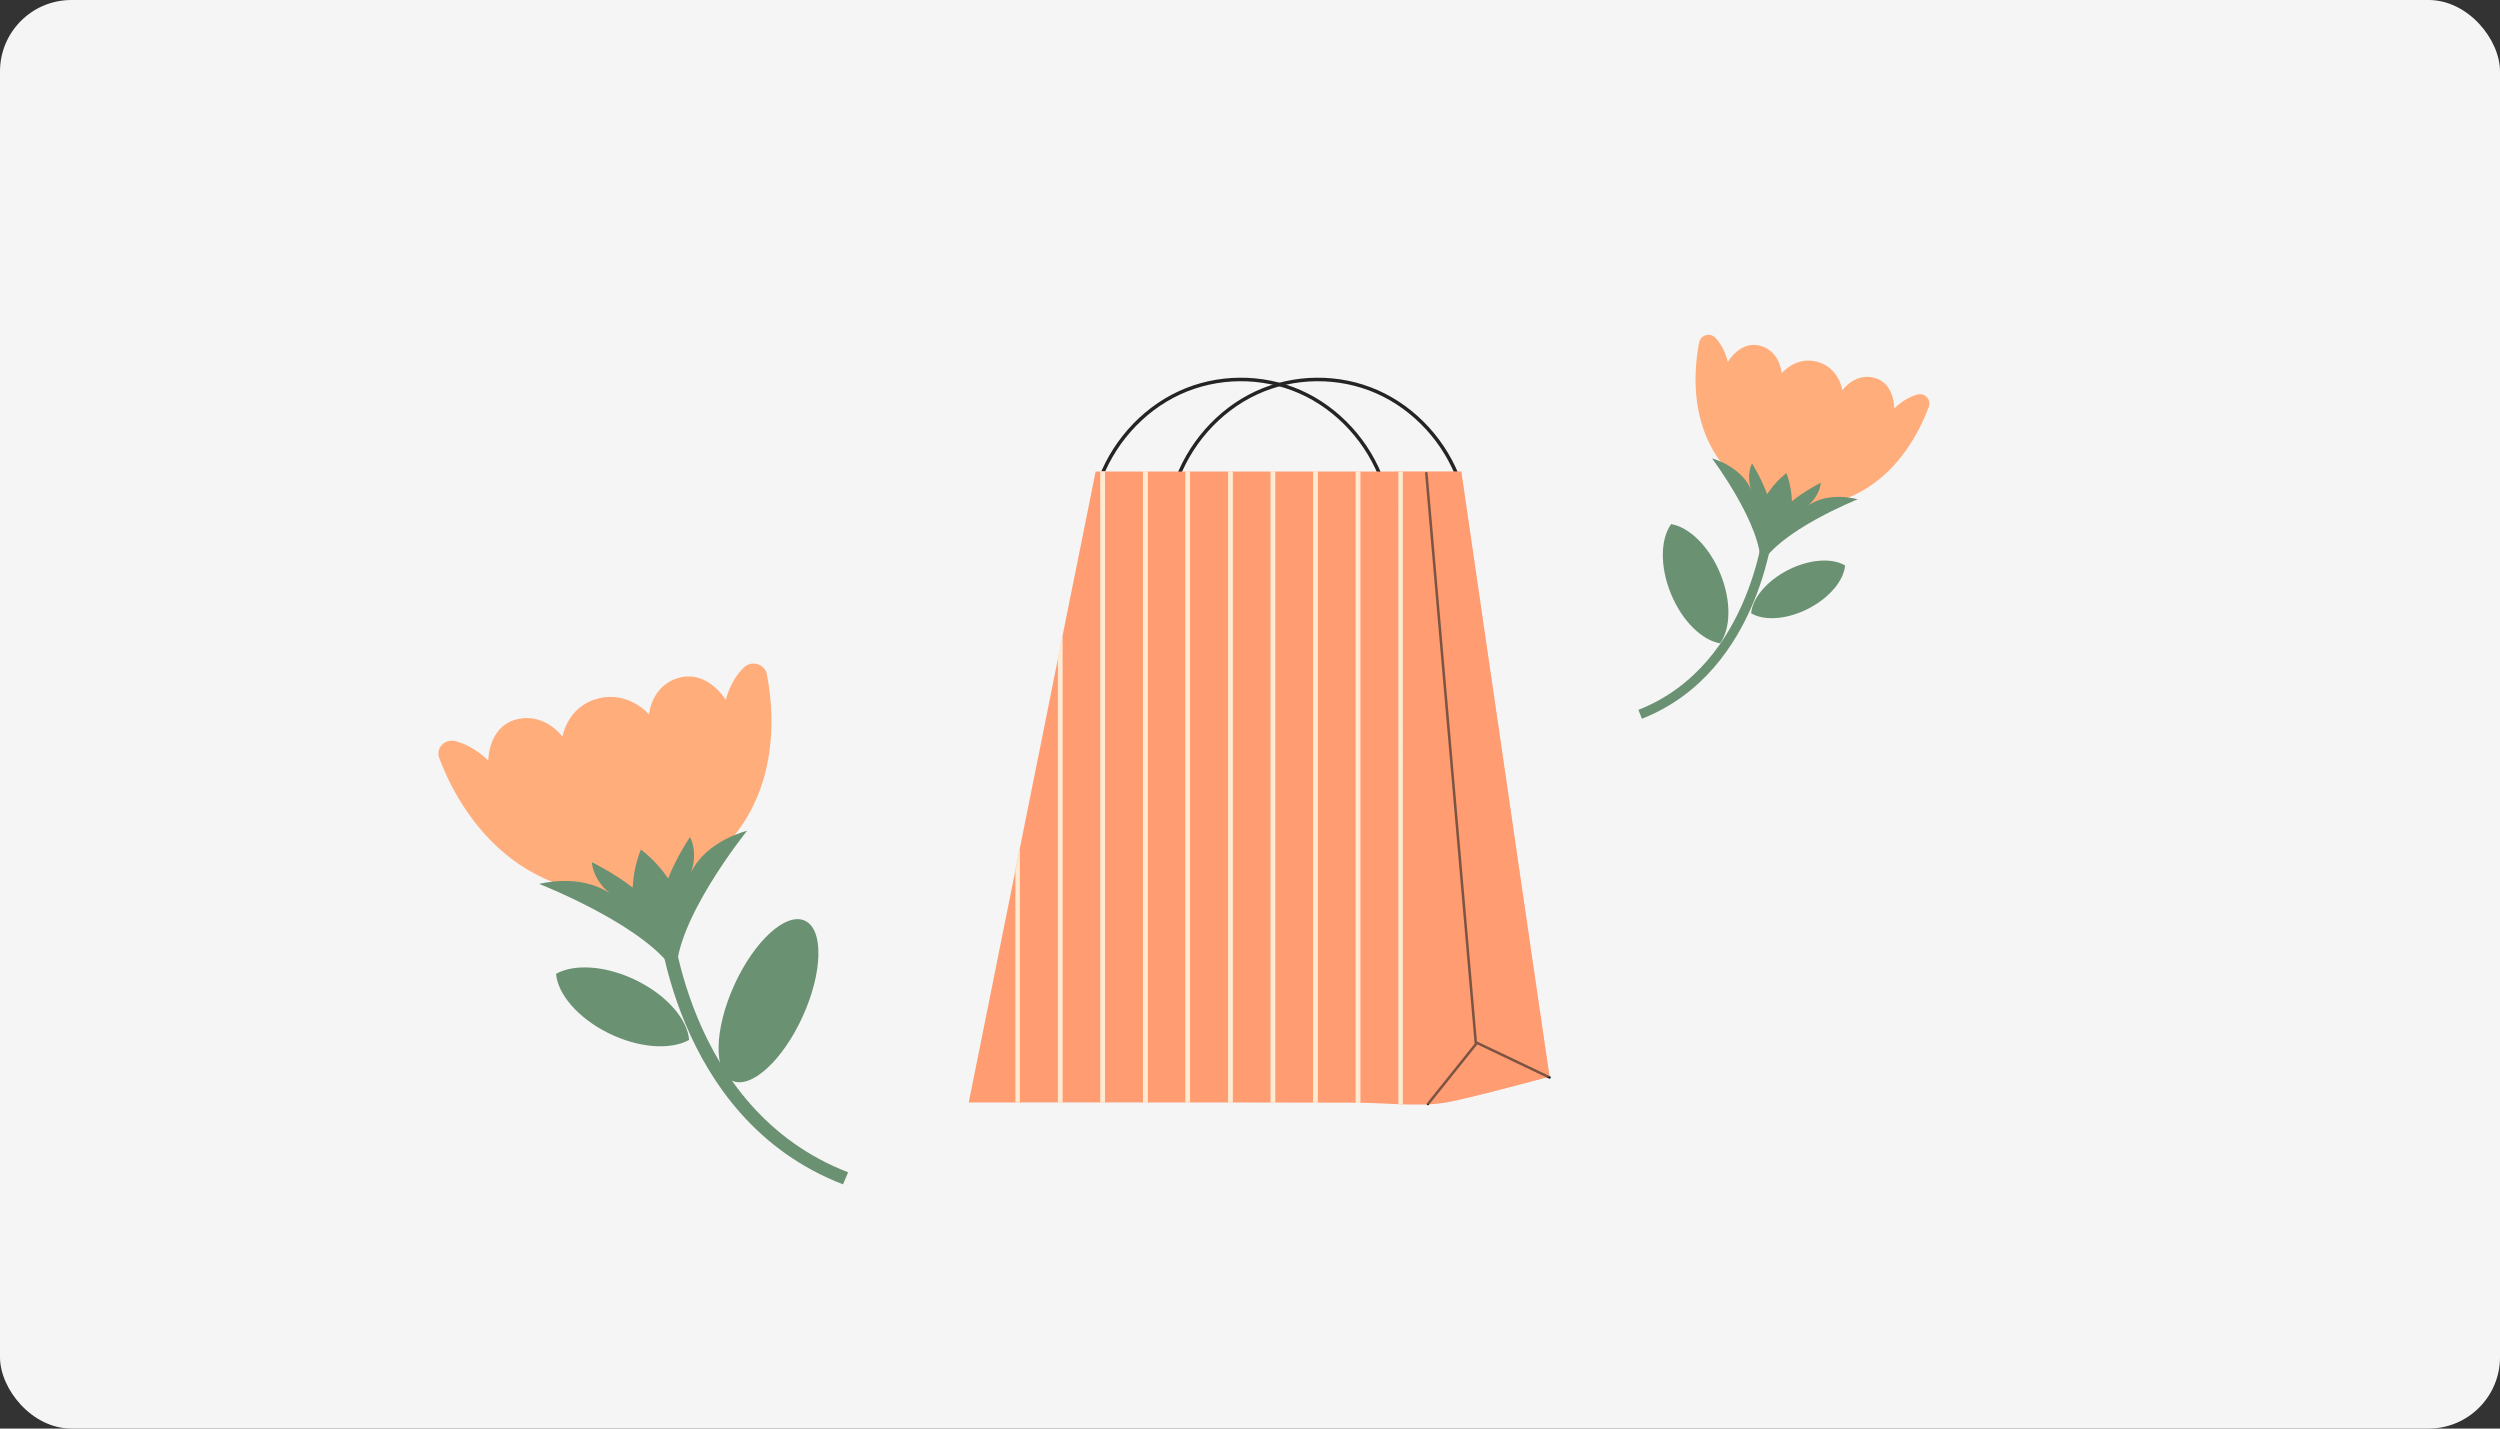 <svg width="560" height="320" viewBox="0 0 560 320" fill="none" xmlns="http://www.w3.org/2000/svg">
<rect x="0" y="0" width="560" height="320" fill="#333333" stroke="none"/>
<rect width="560" height="320" rx="16" fill="#F5F5F5"/>
<path d="M429.556 88.359C426.498 89.134 424.311 91.534 424.311 91.534C424.311 91.534 424.427 85.906 419.957 84.653C415.487 83.4 412.683 87.424 412.683 87.424C412.683 87.424 411.993 82.412 407.14 81.053C402.288 79.694 399.092 83.612 399.092 83.612C399.092 83.612 398.794 78.707 394.324 77.454C389.853 76.201 387.029 81.064 387.029 81.064C387.029 81.064 386.413 77.878 384.204 75.627C383.015 74.417 380.934 75.054 380.605 76.721C379.129 84.228 377.387 104.234 398.136 113.089C420.456 116.328 429.386 98.34 432.041 91.162C432.646 89.569 431.213 87.945 429.556 88.359Z" fill="#FFAD7A"/>
<path d="M404.963 113.27C407.745 110.934 407.862 108.131 407.862 108.131C407.862 108.131 404.283 109.925 401.395 112.272C401.278 108.694 400.163 105.975 400.163 105.975C400.163 105.975 397.785 107.717 395.831 110.711C394.578 107.196 392.465 103.809 392.465 103.809C392.465 103.809 391.106 106.262 392.263 109.702C389.895 104.34 383.492 102.684 383.492 102.684C383.492 102.684 394.928 117.9 394.355 126.681C398.432 118.887 416.112 111.847 416.112 111.847C416.112 111.847 409.784 109.925 404.963 113.27Z" fill="#6A9171"/>
<path d="M367.788 161L367.002 159.004C392.911 148.831 395.385 116.37 395.407 116.041L397.551 116.179C397.53 116.519 394.971 150.318 367.788 161Z" fill="#6A9171"/>
<path d="M413.3 126.671C410.433 124.94 405.41 125.206 400.568 127.658C395.716 130.122 392.551 134.019 392.254 137.364C395.121 139.095 400.143 138.829 404.986 136.376C409.828 133.913 413.003 130.016 413.3 126.671Z" fill="#6A9171"/>
<path d="M374.34 117.4C378.375 118.091 382.814 122.338 385.341 128.486C387.868 134.634 387.688 140.772 385.299 144.106C381.264 143.416 376.825 139.168 374.298 133.02C371.771 126.872 371.941 120.724 374.34 117.4Z" fill="#6A9171"/>
<path d="M101.968 166.009C106.315 167.1 109.384 170.391 109.384 170.391C109.384 170.391 109.304 162.778 115.681 161.149C122.049 159.518 125.995 165.018 125.995 165.018C125.995 165.018 127.041 158.238 133.966 156.464C140.891 154.69 145.384 160.045 145.384 160.045C145.384 160.045 145.883 153.41 152.251 151.779C158.627 150.159 162.584 156.787 162.584 156.787C162.584 156.787 163.503 152.48 166.678 149.47C168.396 147.845 171.337 148.747 171.776 151.012C173.771 161.195 175.954 188.305 146.301 199.977C114.483 204.019 102.035 179.54 98.38 169.778C97.556 167.607 99.626 165.427 101.968 166.009Z" fill="#FFAD7A"/>
<path d="M136.612 200.12C132.686 196.905 132.57 193.12 132.57 193.12C132.57 193.12 137.634 195.598 141.714 198.819C141.932 193.982 143.564 190.305 143.564 190.305C143.564 190.305 146.924 192.701 149.661 196.783C151.484 192.05 154.559 187.49 154.559 187.49C154.559 187.49 156.466 190.826 154.765 195.472C158.222 188.247 167.343 186.1 167.343 186.1C167.343 186.1 150.852 206.535 151.544 218.42C145.862 207.806 120.794 198.002 120.794 198.002C120.794 198.002 129.805 195.517 136.612 200.12Z" fill="#6A9171"/>
<path d="M188.831 265.293L189.984 262.596C153.257 248.424 150.207 204.451 150.174 203.999L147.119 204.166C147.141 204.626 150.293 250.43 188.831 265.293Z" fill="#6A9171"/>
<path d="M124.559 218.138C128.668 215.831 135.809 216.266 142.674 219.675C149.538 223.084 153.998 228.405 154.362 232.938C150.255 235.235 143.112 234.809 136.248 231.4C129.394 227.983 124.935 222.663 124.559 218.138Z" fill="#6A9171"/>
<path d="M179.823 227.641C184.314 217.738 184.517 208.151 180.276 206.228C176.035 204.305 168.957 210.774 164.465 220.677C159.974 230.58 159.772 240.167 164.012 242.091C168.253 244.014 175.332 237.545 179.823 227.641Z" fill="#6A9171"/>
<path d="M309.78 108.116C306.63 99.076 299.73 91.516 291.2 87.756C282.67 83.996 272.63 84.086 264.17 88.006C255.7 91.926 248.93 99.606 245.93 108.706" stroke="#242424" stroke-width="0.79" stroke-miterlimit="10" stroke-linecap="round" stroke-linejoin="round"/>
<path d="M327.03 108.116C323.88 99.076 316.98 91.516 308.45 87.756C299.91 83.996 289.88 84.086 281.41 88.006C272.95 91.926 266.18 99.606 263.18 108.706" stroke="#242424" stroke-width="0.79" stroke-miterlimit="10" stroke-linecap="round" stroke-linejoin="round"/>
<path d="M347.1 241.176C347.09 241.176 347.01 241.196 346.87 241.236H346.86C344.63 241.806 327.4 246.496 323.16 247.076C321.78 247.266 320.36 247.366 318.9 247.406C317.38 247.446 315.83 247.426 314.23 247.376C313.9 247.356 313.57 247.346 313.23 247.336C310.47 247.226 307.62 247.056 304.7 247.016C304.37 247.016 304.03 247.006 303.7 247.006H303.47C300.75 246.996 297.97 246.986 295.17 246.986H294.17C292.22 246.986 290.25 246.976 288.27 246.976C287.39 246.976 286.52 246.976 285.64 246.966H284.64C281.79 246.966 278.94 246.956 276.11 246.956H275.11C272.24 246.956 269.38 246.946 266.57 246.946H265.57C262.67 246.946 259.82 246.936 257.04 246.946C256.71 246.936 256.37 246.936 256.04 246.946C253.1 246.936 250.25 246.936 247.51 246.936H236.98C233.84 246.936 230.97 246.936 228.45 246.946C228.11 246.936 227.78 246.936 227.45 246.946C220.94 246.946 217 246.946 217 246.946L222.07 221.726L224.4 210.106V210.096L227.45 194.976L228.02 192.146L228.45 190.006L230.35 180.526L233.97 162.576L236.3 150.936L236.98 147.556L237.98 142.586L239.91 132.986L242.26 121.366L245.42 105.616H327.32L327.92 109.696L329.99 123.866L332.39 140.396L334.46 154.566L337.65 176.436L339.71 190.616L342.9 212.486L344.97 226.666L347.1 241.176Z" fill="#FF9C71"/>
<path d="M347.099 241.347L330.839 233.597L319.859 247.297" stroke="#242424" stroke-width="0.569" stroke-miterlimit="10" stroke-linecap="round" stroke-linejoin="round"/>
<path d="M330.58 233.596L319.5 106" stroke="#242424" stroke-width="0.569" stroke-miterlimit="10" stroke-linecap="round" stroke-linejoin="round"/>
<path opacity="0.4" d="M347.099 241.176C347.089 241.176 347.009 241.196 346.859 241.236C344.629 241.806 327.399 246.496 323.159 247.076C321.779 247.266 320.359 247.366 318.899 247.406L314.229 149.746L313.229 128.826L312.119 105.616H327.319L327.919 109.696L329.989 123.866L332.389 140.396L334.459 154.566L337.649 176.436L339.709 190.616L342.899 212.486L344.969 226.666L347.099 241.176Z" fill="#FF9C71"/>
<path d="M228.449 190.006V246.946C228.109 246.936 227.779 246.936 227.449 246.946V194.976L228.019 192.146L228.449 190.006Z" fill="#FFEAD2"/>
<path d="M237.979 142.586V246.936H236.979V147.556L237.979 142.586Z" fill="#FFEAD2"/>
<path d="M237.979 142.586V246.936H236.979V147.556L237.979 142.586Z" fill="#FFEAD2"/>
<path d="M247.51 105.616H246.51V246.936H247.51V105.616Z" fill="#FFEAD2"/>
<path d="M247.51 105.616H246.51V246.936H247.51V105.616Z" fill="#FFEAD2"/>
<path d="M257.039 105.616V246.946C256.709 246.936 256.369 246.936 256.039 246.946V105.616H257.039Z" fill="#FFEAD2"/>
<path d="M257.039 105.616V246.946C256.709 246.936 256.369 246.936 256.039 246.946V105.616H257.039Z" fill="#FFEAD2"/>
<path d="M266.568 105.616H265.568V246.946H266.568V105.616Z" fill="#FFEAD2"/>
<path d="M266.568 105.616H265.568V246.946H266.568V105.616Z" fill="#FFEAD2"/>
<path d="M276.109 105.616H275.109V246.956H276.109V105.616Z" fill="#FFEAD2"/>
<path d="M276.109 105.616H275.109V246.956H276.109V105.616Z" fill="#FFEAD2"/>
<path d="M285.639 105.616H284.639V246.966H285.639V105.616Z" fill="#FFEAD2"/>
<path d="M285.639 105.616H284.639V246.966H285.639V105.616Z" fill="#FFEAD2"/>
<path d="M295.17 105.616H294.17V246.986H295.17V105.616Z" fill="#FFEAD2"/>
<path d="M295.17 105.616H294.17V246.986H295.17V105.616Z" fill="#FFEAD2"/>
<path d="M304.699 105.616V247.016C304.369 247.016 304.029 247.006 303.699 247.006V105.616H304.699Z" fill="#FFEAD2"/>
<path d="M304.699 105.616V247.016C304.369 247.016 304.029 247.006 303.699 247.006V105.616H304.699Z" fill="#FFEAD2"/>
<path d="M314.229 105.616V247.376C313.899 247.356 313.569 247.346 313.229 247.336V105.616H314.229Z" fill="#FFEAD2"/>
<path d="M257.039 105.616V246.946C256.709 246.936 256.369 246.936 256.039 246.946V105.616H257.039Z" fill="#FFEAD2"/>
</svg>
